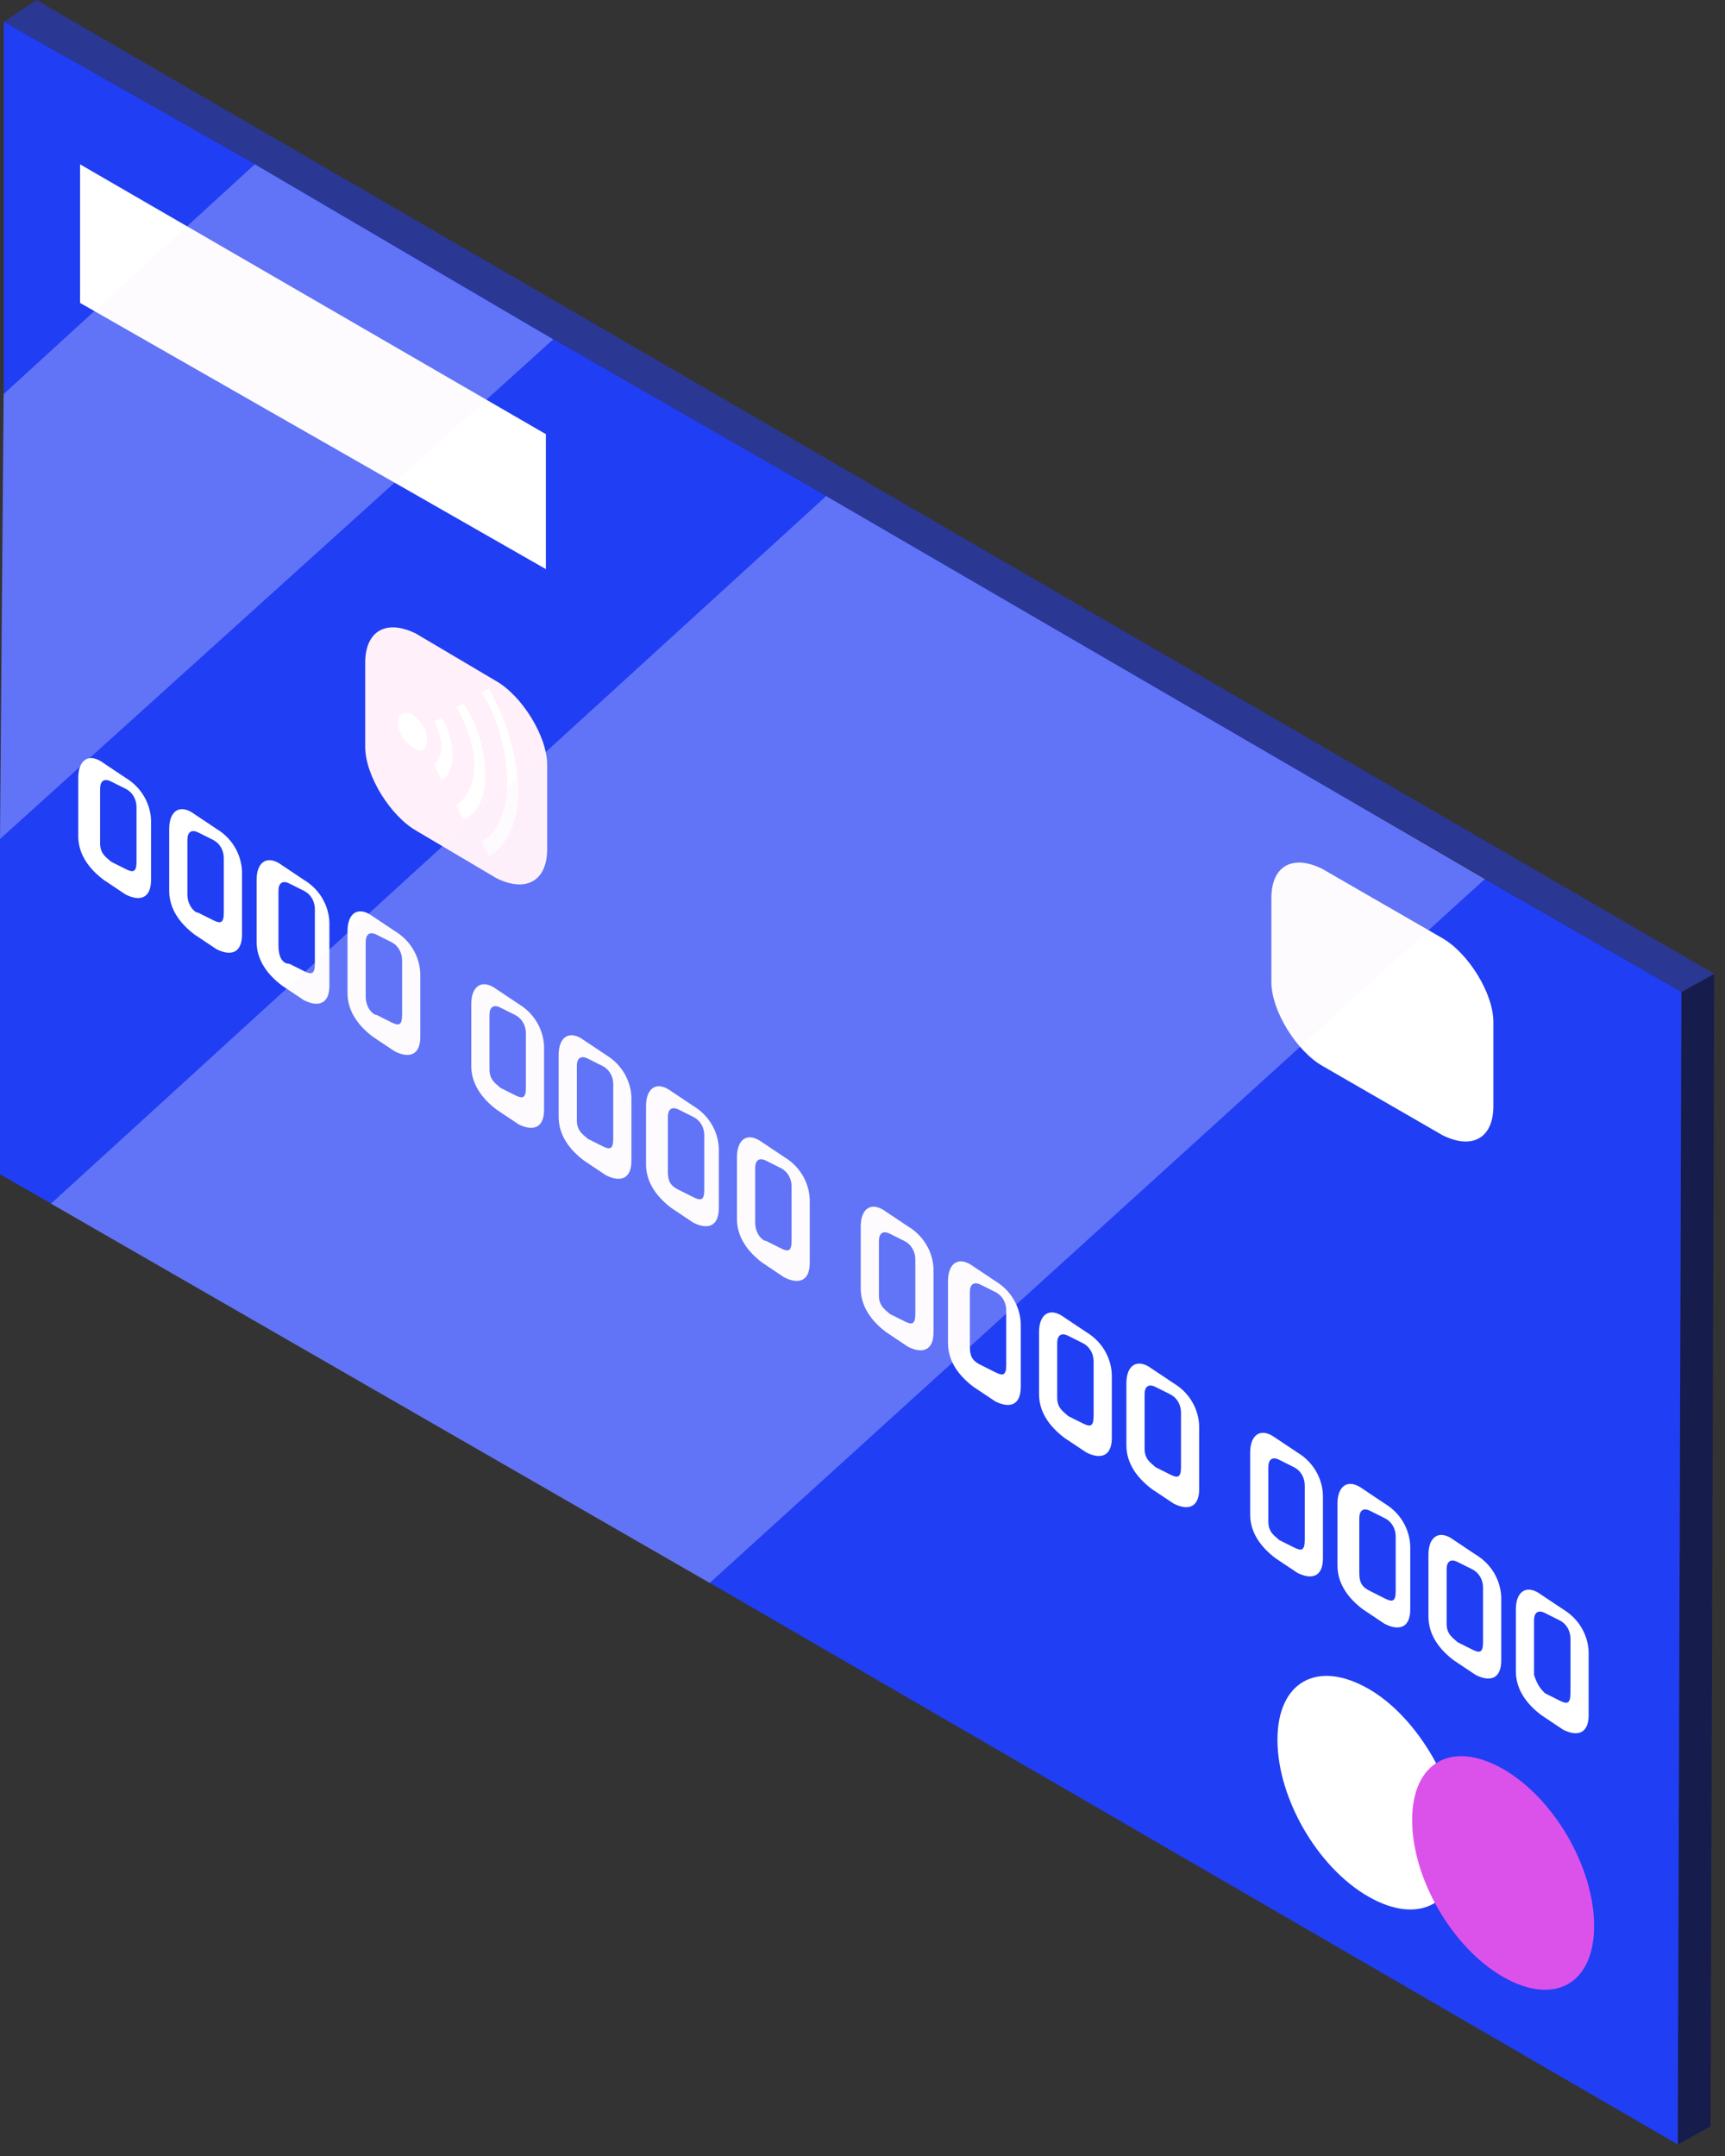 <svg xmlns="http://www.w3.org/2000/svg" width="92" height="115" viewBox="0 0 92 115" fill="none">
  <rect x="0" y="0" width="92" height="115" fill="#333333" stroke="none"/>
  <path d="M89.674 52.918L91.421 51.946L91.227 113.419L89.48 114.392L89.674 52.918Z" fill="#161C4C"/>
  <path d="M0.197 1.167L1.944 0L91.424 51.941L89.677 52.914L0.197 1.167Z" fill="#2A3793"/>
  <path d="M89.675 52.911L89.481 114.384L37.85 84.426L2.718 64.194L0.001 62.638V44.74L0.195 21.007V1.164L13.588 8.751L29.504 18.089L44.061 26.454L79.193 46.88L89.675 52.911Z" fill="#203EF3"/>
  <path d="M4.174 41.488C4.174 40.516 4.756 40.126 5.533 40.71L6.697 41.488C7.668 42.072 8.056 43.044 8.056 43.823V46.935C8.056 47.908 7.474 48.102 6.697 47.713L5.533 46.935C4.756 46.352 4.174 45.574 4.174 44.601V41.488ZM5.921 45.962L6.697 46.352C7.086 46.546 7.28 46.546 7.28 45.962V43.044C7.28 42.655 7.086 42.266 6.697 42.072L5.921 41.683C5.533 41.488 5.339 41.683 5.339 42.072V44.99C5.339 45.574 5.727 45.768 5.921 45.962Z" fill="white"/>
  <path d="M9.024 44.212C9.024 43.239 9.607 42.85 10.383 43.434L11.548 44.212C12.518 44.795 12.906 45.768 12.906 46.546V49.853C12.906 50.826 12.324 51.02 11.548 50.631L10.383 49.853C9.607 49.27 9.024 48.491 9.024 47.519V44.212ZM10.577 48.686L11.354 49.075C11.742 49.27 11.936 49.27 11.936 48.686V45.768C11.936 45.379 11.742 44.99 11.354 44.795L10.577 44.406C10.189 44.212 9.995 44.406 9.995 44.795V47.713C9.995 48.297 10.383 48.686 10.577 48.686Z" fill="white"/>
  <path d="M13.686 46.932C13.686 45.96 14.268 45.571 15.045 46.154L16.209 46.932C17.18 47.516 17.568 48.489 17.568 49.267V52.574C17.568 53.547 16.986 53.741 16.209 53.352L15.045 52.574C14.268 51.99 13.686 51.212 13.686 50.24V46.932ZM15.433 51.407L16.209 51.796C16.598 51.99 16.792 51.99 16.792 51.407V48.489C16.792 48.1 16.598 47.711 16.209 47.516L15.433 47.127C15.045 46.932 14.851 47.127 14.851 47.516V50.434C14.851 51.018 15.045 51.407 15.433 51.407Z" fill="white"/>
  <path d="M18.534 49.663C18.534 48.69 19.116 48.301 19.892 48.885L21.057 49.663C22.028 50.246 22.416 51.219 22.416 51.997V55.304C22.416 56.277 21.834 56.471 21.057 56.082L19.892 55.304C19.116 54.721 18.534 53.943 18.534 52.97V49.663ZM20.087 54.137L20.863 54.526C21.251 54.721 21.445 54.721 21.445 54.137V51.219C21.445 50.83 21.251 50.441 20.863 50.246L20.087 49.857C19.698 49.663 19.504 49.857 19.504 50.246V53.164C19.504 53.748 19.892 54.137 20.087 54.137Z" fill="white"/>
  <path d="M25.135 53.551C25.135 52.579 25.718 52.19 26.494 52.773L27.659 53.551C28.629 54.135 29.017 55.108 29.017 55.886V59.193C29.017 60.166 28.435 60.36 27.659 59.971L26.494 59.193C25.718 58.609 25.135 57.831 25.135 56.858V53.551ZM26.688 58.026L27.465 58.415C27.853 58.609 28.047 58.609 28.047 58.026V55.108C28.047 54.718 27.853 54.33 27.465 54.135L26.688 53.746C26.3 53.551 26.106 53.746 26.106 54.135V57.053C26.106 57.637 26.494 57.831 26.688 58.026Z" fill="white"/>
  <path d="M29.795 56.27C29.795 55.297 30.377 54.908 31.153 55.492L32.318 56.27C33.288 56.853 33.676 57.826 33.676 58.604V61.911C33.676 62.884 33.094 63.078 32.318 62.689L31.153 61.911C30.377 61.328 29.795 60.55 29.795 59.577V56.27ZM31.347 60.744L32.124 61.133C32.512 61.328 32.706 61.328 32.706 60.744V57.826C32.706 57.437 32.512 57.048 32.124 56.853L31.347 56.464C30.959 56.27 30.765 56.464 30.765 56.853V59.771C30.765 60.355 31.153 60.55 31.347 60.744Z" fill="white"/>
  <path d="M34.455 58.993C34.455 58.02 35.037 57.631 35.814 58.215L36.978 58.993C37.949 59.577 38.337 60.549 38.337 61.328V64.44C38.337 65.413 37.755 65.607 36.978 65.218L35.814 64.44C35.037 63.856 34.455 63.078 34.455 62.106V58.993ZM36.202 63.468L36.978 63.856C37.367 64.051 37.561 64.051 37.561 63.468V60.549C37.561 60.16 37.367 59.771 36.978 59.577L36.202 59.188C35.814 58.993 35.62 59.188 35.62 59.577V62.495C35.62 63.078 35.814 63.273 36.202 63.468Z" fill="white"/>
  <path d="M39.305 61.717C39.305 60.744 39.888 60.355 40.664 60.939L41.828 61.717C42.799 62.3 43.187 63.273 43.187 64.051V67.358C43.187 68.331 42.605 68.525 41.828 68.136L40.664 67.358C39.888 66.775 39.305 65.997 39.305 65.024V61.717ZM40.858 66.191L41.634 66.58C42.023 66.775 42.217 66.775 42.217 66.191V63.273C42.217 62.884 42.023 62.495 41.634 62.3L40.858 61.911C40.47 61.717 40.276 61.911 40.276 62.3V65.218C40.276 65.802 40.664 66.191 40.858 66.191Z" fill="white"/>
  <path d="M45.906 65.417C45.906 64.445 46.488 64.056 47.264 64.639L48.429 65.417C49.399 66.001 49.788 66.974 49.788 67.752V71.059C49.788 72.032 49.205 72.226 48.429 71.837L47.264 71.059C46.488 70.475 45.906 69.697 45.906 68.725V65.417ZM47.458 70.086L48.235 70.475C48.623 70.67 48.817 70.67 48.817 70.086V67.168C48.817 66.779 48.623 66.39 48.235 66.195L47.458 65.806C47.07 65.612 46.876 65.806 46.876 66.195V69.114C46.876 69.697 47.264 69.892 47.458 70.086Z" fill="white"/>
  <path d="M50.56 68.333C50.56 67.36 51.142 66.971 51.919 67.555L53.084 68.333C54.054 68.916 54.442 69.889 54.442 70.667V73.974C54.442 74.947 53.86 75.142 53.084 74.752L51.919 73.974C51.142 73.391 50.56 72.613 50.56 71.64V68.333ZM52.307 72.807L53.084 73.196C53.472 73.391 53.666 73.391 53.666 72.807V69.889C53.666 69.5 53.472 69.111 53.084 68.916L52.307 68.527C51.919 68.333 51.725 68.527 51.725 68.916V71.835C51.725 72.418 51.919 72.613 52.307 72.807Z" fill="white"/>
  <path d="M55.415 71.056C55.415 70.084 55.997 69.695 56.774 70.278L57.938 71.056C58.909 71.64 59.297 72.613 59.297 73.391V76.698C59.297 77.671 58.715 77.865 57.938 77.476L56.774 76.698C55.997 76.114 55.415 75.336 55.415 74.364V71.056ZM56.968 75.531L57.744 75.92C58.132 76.114 58.326 76.114 58.326 75.531V72.613C58.326 72.224 58.132 71.835 57.744 71.64L56.968 71.251C56.58 71.056 56.385 71.251 56.385 71.64V74.558C56.385 75.142 56.774 75.336 56.968 75.531Z" fill="white"/>
  <path d="M60.074 73.785C60.074 72.812 60.657 72.423 61.433 73.007L62.598 73.785C63.568 74.368 63.956 75.341 63.956 76.119V79.426C63.956 80.399 63.374 80.594 62.598 80.204L61.433 79.426C60.657 78.843 60.074 78.064 60.074 77.092V73.785ZM61.627 78.259L62.404 78.648C62.792 78.843 62.986 78.843 62.986 78.259V75.341C62.986 74.952 62.792 74.563 62.404 74.368L61.627 73.979C61.239 73.785 61.045 73.979 61.045 74.368V77.286C61.045 77.87 61.433 78.064 61.627 78.259Z" fill="white"/>
  <path d="M66.675 77.478C66.675 76.505 67.257 76.116 68.033 76.7L69.198 77.478C70.168 78.062 70.557 79.034 70.557 79.813V83.12C70.557 84.092 69.974 84.287 69.198 83.898L68.033 83.12C67.257 82.536 66.675 81.758 66.675 80.785V77.478ZM68.227 82.147L69.004 82.536C69.392 82.731 69.586 82.731 69.586 82.147V79.229C69.586 78.84 69.392 78.451 69.004 78.256L68.227 77.867C67.839 77.673 67.645 77.867 67.645 78.256V81.174C67.645 81.758 68.033 81.953 68.227 82.147Z" fill="white"/>
  <path d="M71.332 80.202C71.332 79.229 71.914 78.84 72.69 79.423L73.855 80.202C74.825 80.785 75.214 81.758 75.214 82.536V85.843C75.214 86.816 74.631 87.01 73.855 86.621L72.69 85.843C71.914 85.26 71.332 84.481 71.332 83.509V80.202ZM73.079 84.87L73.855 85.26C74.243 85.454 74.437 85.454 74.437 84.87V81.952C74.437 81.563 74.243 81.174 73.855 80.98L73.079 80.591C72.69 80.396 72.496 80.591 72.496 80.98V83.898C72.496 84.481 72.69 84.676 73.079 84.87Z" fill="white"/>
  <path d="M76.184 82.925C76.184 81.952 76.766 81.563 77.543 82.147L78.707 82.925C79.678 83.509 80.066 84.481 80.066 85.259V88.567C80.066 89.539 79.484 89.734 78.707 89.345L77.543 88.567C76.766 87.983 76.184 87.205 76.184 86.232V82.925ZM77.737 87.594L78.513 87.983C78.901 88.177 79.096 88.177 79.096 87.594V84.676C79.096 84.287 78.901 83.898 78.513 83.703L77.737 83.314C77.349 83.12 77.154 83.314 77.154 83.703V86.621C77.154 87.205 77.543 87.399 77.737 87.594Z" fill="white"/>
  <path d="M80.846 85.843C80.846 84.87 81.428 84.481 82.204 85.065L83.369 85.843C84.339 86.427 84.728 87.399 84.728 88.177V91.484C84.728 92.457 84.145 92.652 83.369 92.263L82.204 91.484C81.428 90.901 80.846 90.123 80.846 89.15V85.843ZM82.398 90.317L83.175 90.706C83.563 90.901 83.757 90.901 83.757 90.317V87.399C83.757 87.01 83.563 86.621 83.175 86.427L82.398 86.037C82.01 85.843 81.816 86.037 81.816 86.427V89.345C82.01 89.928 82.204 90.123 82.398 90.317Z" fill="white"/>
  <path d="M19.478 39.833V35.358C19.478 33.608 20.643 33.024 22.195 33.802L26.466 36.331C27.824 37.109 29.183 39.249 29.183 40.806V45.28C29.183 47.031 28.018 47.614 26.466 46.836L22.195 44.307C20.837 43.529 19.478 41.389 19.478 39.833Z" fill="#FFF0FA"/>
  <path d="M22.386 40.032C22.58 40.032 22.774 39.838 22.774 39.449C22.774 39.06 22.58 38.671 22.386 38.476C22.192 38.282 22.192 38.282 21.998 38.087C21.61 37.892 21.222 38.087 21.222 38.476C21.222 39.06 21.61 39.643 21.998 39.838C21.998 39.838 22.192 40.032 22.386 40.032Z" fill="white"/>
  <path d="M26.075 36.729L25.686 36.923C26.657 38.48 27.045 40.231 27.045 41.787C27.045 43.343 26.463 44.51 25.686 44.9L26.075 45.678C27.045 45.094 27.627 43.927 27.627 42.176C27.627 40.425 27.045 38.48 26.075 36.729Z" fill="white"/>
  <path d="M24.716 37.507L24.328 37.701C24.91 38.674 25.298 39.841 25.298 40.814C25.298 41.787 24.91 42.565 24.328 42.954L24.716 43.732C25.492 43.343 25.881 42.565 25.881 41.398C25.881 40.036 25.492 38.674 24.716 37.507Z" fill="white"/>
  <path d="M23.55 38.286L23.162 38.48C23.356 38.869 23.55 39.453 23.55 39.842C23.55 40.231 23.356 40.62 23.162 40.815L23.55 41.593C23.939 41.398 24.133 41.009 24.133 40.231C24.133 39.647 23.939 38.869 23.55 38.286Z" fill="white"/>
  <path d="M79.647 57.437V58.993C79.647 60.744 78.483 61.328 76.93 60.55L70.525 56.853C69.166 56.075 67.807 53.935 67.807 52.379V47.905C67.807 46.154 68.972 45.57 70.525 46.348L76.93 50.044C78.289 50.823 79.647 52.963 79.647 54.519V56.075V57.437Z" fill="white"/>
  <path d="M4.269 16.156L29.114 30.357V23.159L4.269 8.764V16.156Z" fill="white"/>
  <path d="M77.836 98.443C77.836 101.555 75.701 102.723 72.984 101.166C70.266 99.61 68.131 95.914 68.131 92.801C68.131 89.689 70.266 88.522 72.984 90.078C75.701 91.634 77.836 95.525 77.836 98.443Z" fill="white"/>
  <path d="M85.019 102.725C85.019 105.837 82.884 107.004 80.167 105.448C77.45 103.892 75.314 100.196 75.314 97.083C75.314 93.971 77.45 92.803 80.167 94.36C82.884 95.916 85.019 99.612 85.019 102.725Z" fill="#DB52EB"/>
  <path opacity="0.3" d="M29.503 18.102L0 44.753L0.194 21.02L13.587 8.764L29.503 18.102Z" fill="#FAF0FF"/>
  <path opacity="0.3" d="M79.192 46.889L37.849 84.435L2.717 64.203L44.06 26.463L79.192 46.889Z" fill="#FAF0FF"/>
</svg>